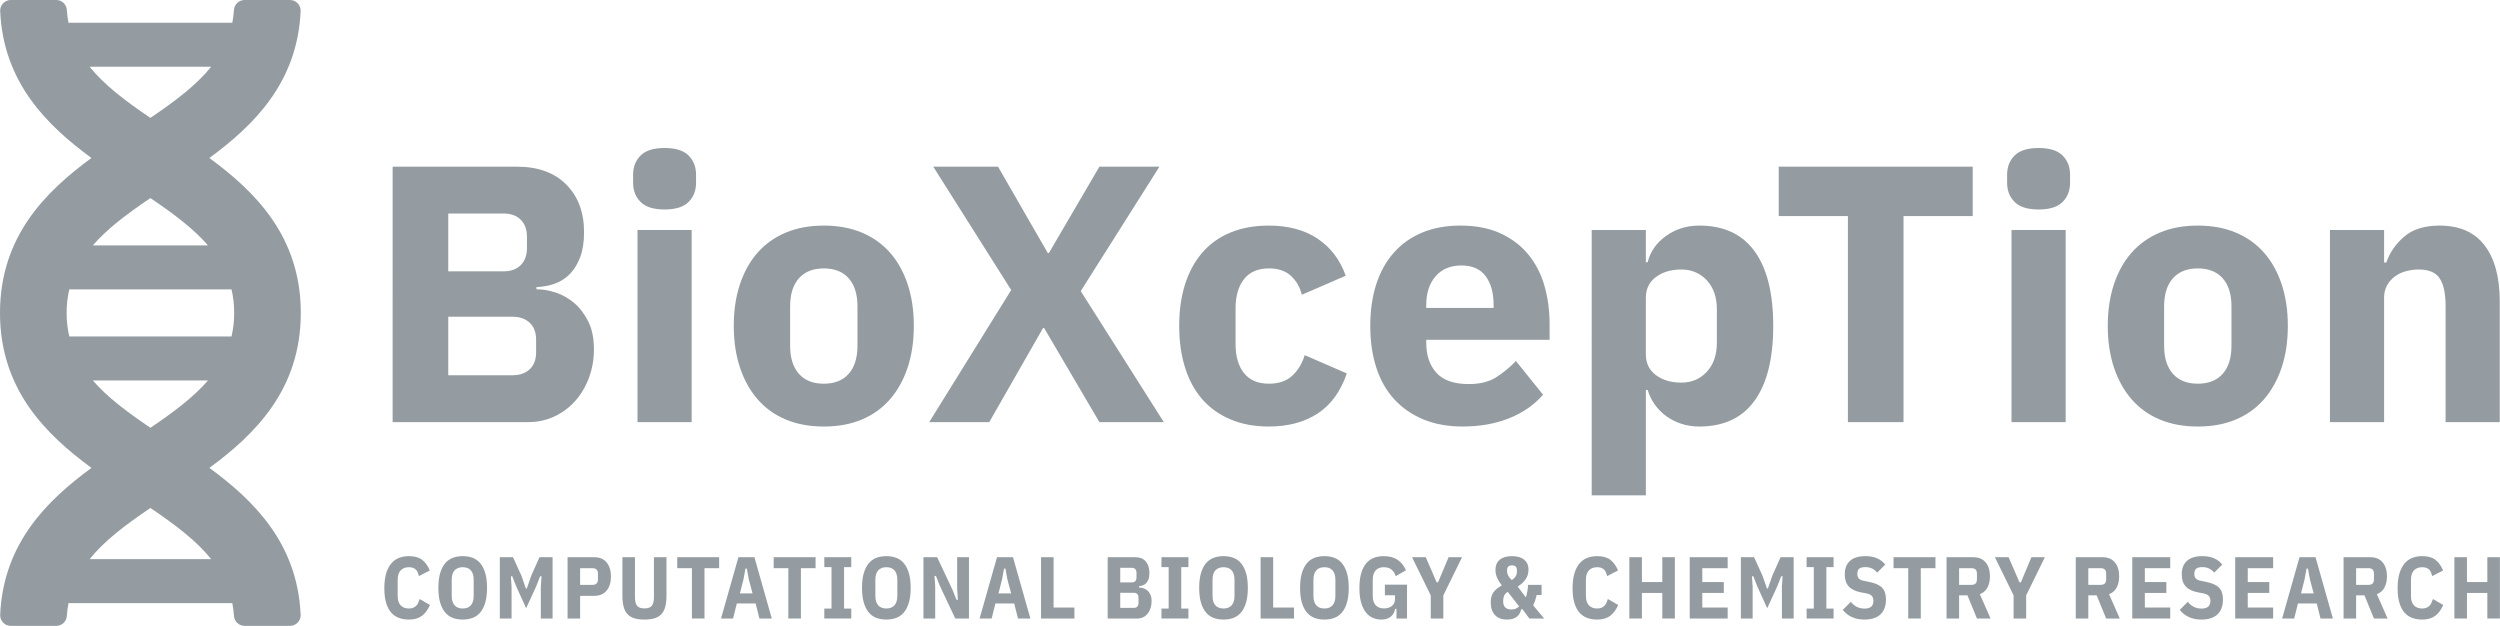 <svg xmlns="http://www.w3.org/2000/svg" xmlns:xlink="http://www.w3.org/1999/xlink" width="100%" height="100%" viewBox="0 0 5707 1429" style="fill-rule:evenodd;clip-rule:evenodd;stroke-linejoin:round;stroke-miterlimit:2;"><path d="M3879.15 514.965c55.702.0 97.756 19.496 126.165 58.487 28.408 38.991 42.612 95.807 42.612 170.448.0 74.64-14.204 131.596-42.612 170.866-28.409 39.269-70.463 58.905-126.165 58.905-14.482.0-28.13-2.089-40.942-6.267-12.811-4.177-24.369-10.026-34.674-17.546-10.304-7.519-19.077-16.432-26.319-26.737-7.241-10.305-12.533-21.306-15.875-33.004h-4.177v240.633h-123.659V524.991h123.659v73.526h4.177c6.127-24.508 20.193-44.561 42.194-60.158 22.002-15.596 47.208-23.394 75.616-23.394zm-40.942 100.263c-23.394.0-42.751 5.71-58.069 17.129-15.317 11.419-22.976 27.155-22.976 47.207V809.07c0 20.054 7.659 35.789 22.976 47.209 15.318 11.419 34.675 17.129 58.069 17.129 23.396.0 42.753-8.217 58.071-24.649 15.317-16.432 22.976-38.574 22.976-66.424v-76.034c0-27.85-7.659-49.992-22.976-66.425-15.318-16.432-34.675-24.648-58.071-24.648z" style="fill:#949ca1;fill-rule:nonzero;"/><path d="M5017.14 514.965c32.307.0 61.132 5.292 86.477 15.875 25.346 10.583 46.79 25.763 64.335 45.536 17.547 19.775 31.055 43.865 40.524 72.274 9.47 28.407 14.204 60.157 14.204 95.25.0 35.092-4.734 66.842-14.204 95.25-9.469 28.409-22.977 52.639-40.524 72.691-17.545 20.054-38.989 35.371-64.335 45.955-25.345 10.583-54.17 15.875-86.477 15.875-32.306.0-61.133-5.292-86.478-15.875-25.344-10.584-46.789-25.901-64.335-45.955-17.547-20.052-31.053-44.282-40.523-72.691-9.469-28.408-14.205-60.158-14.205-95.25.0-35.093 4.736-66.843 14.205-95.25 9.47-28.409 22.976-52.499 40.523-72.274 17.546-19.773 38.991-34.953 64.335-45.536 25.345-10.583 54.172-15.875 86.478-15.875zm0 97.756c-24.509.0-43.448 7.52-56.817 22.56-13.368 15.039-20.052 36.485-20.052 64.336v89.401c0 27.852 6.684 49.297 20.052 64.336 13.369 15.039 32.308 22.56 56.817 22.56s43.448-7.521 56.816-22.56c13.369-15.039 20.052-36.484 20.052-64.336v-89.402c0-27.85-6.683-49.296-20.052-64.335-13.368-15.04-32.307-22.56-56.816-22.56z" style="fill:#949ca1;fill-rule:nonzero;"/><path d="M3333.55 514.965c36.206.0 67.261 6.127 93.162 18.381 25.901 12.256 47.068 28.688 63.5 49.296 16.432 20.611 28.407 44.423 35.928 71.439 7.52 27.015 11.279 55.284 11.279 84.806v36.763h-281.573v6.683c0 28.966 7.798 51.943 23.395 68.933 15.597 16.988 40.105 25.483 73.527 25.483 25.622.0 46.51-5.153 62.664-15.457 16.154-10.305 31.193-22.698 45.118-37.181l61.83 76.868c-19.496 22.837-44.979 40.663-76.451 53.474s-67.26 19.218-107.365 19.218c-33.422.0-63.223-5.431-89.403-16.293s-48.32-26.18-66.424-45.955c-18.103-19.773-31.75-43.864-40.94-72.273-9.192-28.408-13.787-60.158-13.787-95.25.0-34.535 4.456-65.867 13.369-93.998 8.912-28.129 22.142-52.22 39.687-72.273 17.546-20.052 39.13-35.509 64.754-46.371 25.622-10.862 54.866-16.293 87.73-16.293zm2.507 91.073c-25.066.0-44.701 8.216-58.905 24.648-14.204 16.431-21.306 38.294-21.306 65.589v6.683h153.737v-7.519c0-26.737-5.988-48.322-17.964-64.753-11.975-16.432-30.497-24.648-55.562-24.648z" style="fill:#949ca1;fill-rule:nonzero;"/><path d="M2896.57 514.965c44.561.0 81.743 10.026 111.544 30.079 29.799 20.052 51.105 48.183 63.918 84.388l-100.264 43.447c-3.9-16.71-11.977-30.914-24.231-42.611-12.254-11.698-29.243-17.547-50.967-17.547-25.065.0-44.004 8.217-56.815 24.649-12.813 16.432-19.218 38.574-19.218 66.424l-.001 81.882c0 27.851 6.406 49.854 19.219 66.008 12.811 16.153 31.75 24.23 56.815 24.23 22.281.0 39.966-5.988 53.056-17.965 13.09-11.975 22.699-27.711 28.827-47.207l96.084 41.776c-14.482 41.778-36.902 72.413-67.259 91.909-30.358 19.496-67.26 29.244-110.708 29.244-32.865.0-62.108-5.431-87.731-16.293-25.622-10.862-47.067-26.18-64.336-45.955-17.267-19.773-30.358-43.864-39.269-72.273-8.913-28.408-13.369-60.158-13.369-95.25.0-35.093 4.456-66.703 13.369-94.832 8.911-28.13 22.002-52.222 39.269-72.274 17.269-20.053 38.714-35.371 64.336-45.954 25.623-10.583 54.866-15.875 87.731-15.875z" style="fill:#949ca1;fill-rule:nonzero;"/><path d="M1880.56 514.965c32.307.0 61.133 5.292 86.478 15.875 25.343 10.583 46.789 25.763 64.334 45.536 17.547 19.775 31.055 43.865 40.524 72.274 9.468 28.407 14.204 60.157 14.204 95.25.0 35.092-4.736 66.842-14.204 95.25-9.469 28.409-22.977 52.639-40.524 72.691-17.545 20.054-38.991 35.371-64.334 45.955-25.345 10.583-54.171 15.875-86.478 15.875s-61.133-5.292-86.478-15.875c-25.344-10.584-46.789-25.901-64.335-45.955-17.547-20.052-31.054-44.282-40.523-72.691-9.469-28.408-14.205-60.158-14.205-95.25.0-35.093 4.736-66.843 14.205-95.25 9.469-28.409 22.976-52.499 40.523-72.274 17.546-19.773 38.991-34.953 64.335-45.536 25.345-10.583 54.171-15.875 86.478-15.875zm0 97.756c-24.509.0-43.448 7.52-56.817 22.56-13.368 15.039-20.052 36.485-20.052 64.336v89.401c0 27.852 6.684 49.297 20.052 64.336 13.369 15.039 32.308 22.56 56.817 22.56s43.448-7.521 56.816-22.56c13.369-15.039 20.052-36.484 20.052-64.336v-89.402c0-27.85-6.683-49.296-20.052-64.335-13.368-15.04-32.307-22.56-56.816-22.56z" style="fill:#949ca1;fill-rule:nonzero;"/><path d="M5569.43 514.965c45.118.0 79.237 15.039 102.351 45.118 23.118 30.08 34.675 72.97 34.675 128.672v274.888h-123.658V698.781c0-28.407-4.455-49.435-13.368-63.082-8.912-13.647-24.787-20.471-47.625-20.471-10.028.0-19.774 1.254-29.244 3.76-9.47 2.507-17.965 6.546-25.484 12.116-7.52 5.569-13.507 12.393-17.964 20.47-4.455 8.077-6.685 17.406-6.685 27.99v284.079h-123.657V524.991h123.657v74.362h5.015c7.798-22.837 21.445-42.612 40.94-59.323 19.496-16.71 46.512-25.065 81.047-25.065z" style="fill:#949ca1;fill-rule:nonzero;"/><rect x="4591.86" y="524.99" width="123.658" height="438.653" style="fill:#949ca1;"/><path d="M4503.29 380.444v112.797h-157.915v470.402h-127V493.241H4060.46V380.444h442.83z" style="fill:#949ca1;fill-rule:nonzero;"/><path d="M2278.28 380.444l113.632 197.185h2.506l115.303-197.185h137.026l-179.638 284.081 189.666 299.118h-147.054l-126.165-214.73h-2.506l-122.823 214.73h-137.026l187.157-301.625-177.967-281.574h147.889z" style="fill:#949ca1;fill-rule:nonzero;"/><rect x="1455.28" y="524.99" width="123.658" height="438.653" style="fill:#949ca1;"/><path d="M1179.56 380.444c48.461.0 86.199 13.648 113.215 40.943 27.015 27.293 40.522 63.5 40.522 108.618.0 22.28-2.925 41.219-8.772 56.815-5.849 15.597-13.648 28.409-23.396 38.435s-21.166 17.406-34.257 22.141c-13.088 4.736-27.155 7.381-42.194 7.939v5.011c13.926.0 28.548 2.508 43.866 7.521 15.318 5.013 29.383 12.951 42.194 23.813s23.534 24.925 32.168 42.194c8.634 17.268 12.951 38.435 12.951 63.5.0 22.838-3.761 44.423-11.28 64.754-7.52 20.33-17.964 38.017-31.332 53.056-13.369 15.039-29.244 26.876-47.625 35.51-18.382 8.633-38.435 12.951-60.159 12.951l-309.146-.002V380.444h283.245zm-10.026 342.568h-146.218v133.685h146.218c16.711.0 29.94-4.595 39.687-13.787 9.748-9.19 14.621-22.142 14.621-38.851V775.65c0-16.711-4.873-29.662-14.621-38.852-9.747-9.191-22.976-13.786-39.687-13.786zm-20.054-235.62h-126.164v132.014h126.164c16.711.0 29.801-4.734 39.271-14.204 9.469-9.469 14.203-22.559 14.203-39.27v-25.066c0-16.711-4.734-29.8-14.203-39.27-9.47-9.468-22.56-14.203-39.271-14.203v-.001z" style="fill:#949ca1;fill-rule:nonzero;"/><path d="M4653.69 337.832c25.066.0 43.31 5.711 54.728 17.129 11.419 11.419 17.127 26.04 17.127 43.865v18.381c0 17.826-5.708 32.448-17.127 43.866-11.418 11.419-29.662 17.129-54.728 17.129-25.065.0-43.307-5.71-54.727-17.129-11.418-11.418-17.129-26.04-17.129-43.866v-18.381c0-17.825 5.711-32.446 17.129-43.865 11.42-11.418 29.662-17.129 54.727-17.129z" style="fill:#949ca1;fill-rule:nonzero;"/><path d="M1517.11 337.832c25.066.0 43.31 5.711 54.728 17.129 11.419 11.419 17.129 26.04 17.129 43.865l-.001 18.381c0 17.826-5.709 32.448-17.128 43.866-11.418 11.419-29.66 17.129-54.727 17.129-25.066.0-43.308-5.71-54.726-17.129-11.419-11.418-17.129-26.04-17.129-43.866l-.001-18.381c0-17.825 5.711-32.446 17.13-43.865 11.418-11.418 29.66-17.129 54.726-17.129h-.001z" style="fill:#949ca1;fill-rule:nonzero;"/><path d="M933.479 1414.34c-8.422.0-16.075-1.269-22.959-3.81-6.886-2.54-12.767-6.617-17.648-12.232-4.879-5.614-8.688-12.967-11.429-22.058-2.741-9.09-4.111-20.186-4.111-33.287s1.37-24.298 4.111-33.588c2.741-9.292 6.55-16.878 11.429-22.761 4.881-5.881 10.762-10.192 17.648-12.933 6.884-2.741 14.537-4.111 22.959-4.111 12.567.0 22.494 2.707 29.779 8.121 7.286 5.414 13.268 13.603 17.948 24.565l-24.866 12.834c-.802-2.942-1.705-5.683-2.707-8.222-1.003-2.54-2.374-4.679-4.111-6.416-1.738-1.739-3.91-3.11-6.517-4.112-2.607-1.003-5.782-1.504-9.526-1.504-8.021.0-14.303 2.406-18.849 7.22-4.545 4.812-6.817 12.031-6.817 21.656v36.496c0 9.625 2.272 16.844 6.817 21.656 4.546 4.814 10.828 7.221 18.849 7.221 3.744.0 6.986-.569 9.727-1.705 2.739-1.137 5.045-2.674 6.918-4.613 1.871-1.938 3.409-4.211 4.612-6.818s2.272-5.447 3.208-8.522l23.663 13.635c-2.408 5.215-5.081 9.894-8.022 14.038-2.94 4.145-6.317 7.654-10.127 10.527-3.81 2.874-8.187 5.047-13.134 6.517-4.946 1.472-10.561 2.206-16.845 2.206z" style="fill:#949ca1;fill-rule:nonzero;"/><path d="M1056.27 1414.34c-8.424.0-16.043-1.303-22.861-3.91-6.818-2.607-12.633-6.818-17.445-12.633-4.813-5.815-8.556-13.302-11.231-22.459-2.673-9.158-4.01-20.287-4.01-33.387.0-13.102 1.337-24.231 4.01-33.388 2.675-9.158 6.418-16.645 11.231-22.46 4.812-5.815 10.627-10.026 17.445-12.633 6.818-2.606 14.437-3.91 22.861-3.91 8.421.0 16.041 1.304 22.859 3.91 6.818 2.607 12.633 6.818 17.447 12.633 4.812 5.815 8.554 13.302 11.229 22.46 2.673 9.157 4.01 20.286 4.01 33.388.0 13.1-1.337 24.229-4.01 33.387-2.675 9.157-6.417 16.644-11.229 22.459-4.814 5.815-10.629 10.026-17.447 12.633s-14.438 3.91-22.859 3.91zm0-25.265c8.02.0 14.203-2.407 18.548-7.221 4.345-4.812 6.517-12.031 6.517-21.656v-36.496c0-9.625-2.172-16.844-6.517-21.656-4.345-4.814-10.528-7.22-18.548-7.22-8.023.0-14.205 2.406-18.55 7.22-4.345 4.812-6.517 12.031-6.517 21.656v36.496c0 9.625 2.172 16.844 6.517 21.656 4.345 4.814 10.527 7.221 18.55 7.221z" style="fill:#949ca1;fill-rule:nonzero;"/><path d="M1234.6 1338.94l1.604-23.461h-3.208l-8.622 22.258-23.262 50.734-23.06-50.734-8.622-22.258h-3.209l1.604 23.461v72.992h-26.871v-139.968h30.08l19.049 41.71 10.427 29.879h2.006l10.428-29.879 18.648-41.71h29.879v139.968H1234.6v-72.992z" style="fill:#949ca1;fill-rule:nonzero;"/><path d="M1295.63 1411.93v-139.968h60.558c12.567.0 22.125 4.011 28.676 12.032s9.825 18.716 9.825 32.084c0 13.369-3.274 24.063-9.825 32.085-6.551 8.021-16.109 12.031-28.676 12.031h-31.883v51.736h-28.675zm28.675-76.802h28.274c3.877.0 6.918-1.003 9.125-3.008 2.205-2.005 3.308-5.346 3.308-10.026v-12.031c0-4.68-1.103-8.021-3.308-10.026-2.207-2.007-5.248-3.009-9.125-3.009h-28.274v38.1z" style="fill:#949ca1;fill-rule:nonzero;"/><path d="M1449.5 1271.97v90.839c0 9.224 1.57 15.875 4.712 19.953 3.142 4.077 8.79 6.116 16.944 6.116 8.155.0 13.803-2.039 16.945-6.116 3.142-4.078 4.712-10.729 4.712-19.953v-90.839h28.676v87.029c0 9.893-.87 18.315-2.607 25.267-1.738 6.951-4.579 12.667-8.523 17.145-3.943 4.477-9.124 7.753-15.54 9.825-6.417 2.073-14.305 3.108-23.663 3.108-9.357.0-17.245-1.035-23.662-3.108-6.416-2.072-11.597-5.348-15.54-9.825-3.944-4.478-6.785-10.194-8.523-17.145-1.737-6.952-2.607-15.374-2.607-25.267v-87.029h28.676z" style="fill:#949ca1;fill-rule:nonzero;"/><path d="M1608.19 1297.03v114.902h-28.676V1297.03h-33.487v-25.066h95.651v25.066h-33.488z" style="fill:#949ca1;fill-rule:nonzero;"/><path d="M1733.58 1411.93l-8.622-34.29h-42.913l-8.623 34.29h-27.472l39.704-139.968h36.496l39.705 139.968h-28.275zm-24.263-89.636-4.411-24.264h-3.209l-4.413 24.264-8.221 32.286h28.876l-8.622-32.286z" style="fill:#949ca1;fill-rule:nonzero;"/><path d="M1828.3 1297.03v114.902h-28.676V1297.03h-33.488v-25.066h95.652v25.066H1828.3z" style="fill:#949ca1;fill-rule:nonzero;"/><path d="M1881.71 1411.93v-22.659h16.442v-94.65h-16.442v-22.659h61.561v22.659h-16.443v94.65h16.443v22.659h-61.561z" style="fill:#949ca1;fill-rule:nonzero;"/><path d="M2023.34 1414.34c-8.422.0-16.042-1.303-22.86-3.91-6.817-2.607-12.634-6.818-17.446-12.633-4.813-5.815-8.556-13.302-11.229-22.459-2.674-9.158-4.011-20.287-4.011-33.387.0-13.102 1.337-24.231 4.011-33.388 2.673-9.158 6.416-16.645 11.229-22.46 4.812-5.815 10.629-10.026 17.446-12.633 6.818-2.606 14.438-3.91 22.86-3.91 8.422.0 16.043 1.304 22.86 3.91 6.818 2.607 12.633 6.818 17.446 12.633 4.812 5.815 8.556 13.302 11.229 22.46 2.674 9.157 4.012 20.286 4.012 33.388.0 13.1-1.338 24.229-4.012 33.387-2.673 9.157-6.417 16.644-11.229 22.459-4.813 5.815-10.628 10.026-17.446 12.633-6.817 2.607-14.438 3.91-22.86 3.91zm0-25.265c8.021.0 14.204-2.407 18.549-7.221 4.344-4.812 6.517-12.031 6.517-21.656v-36.496c0-9.625-2.173-16.844-6.517-21.656-4.345-4.814-10.528-7.22-18.549-7.22s-14.203 2.406-18.548 7.22c-4.345 4.812-6.517 12.031-6.517 21.656v36.496c0 9.625 2.172 16.844 6.517 21.656 4.345 4.814 10.527 7.221 18.548 7.221z" style="fill:#949ca1;fill-rule:nonzero;"/><path d="M2145.33 1336.94l-8.823-22.258h-3.209l1.605 23.461v73.794h-26.87v-139.968h31.281l35.293 74.998 8.823 22.258h3.208l-1.604-23.461v-73.795h26.871v139.968h-31.282l-35.293-74.997z" style="fill:#949ca1;fill-rule:nonzero;"/><path d="M2323.87 1411.93l-8.622-34.29h-42.913l-8.622 34.29h-27.473l39.704-139.968h36.496l39.705 139.968h-28.275zm-24.264-89.636-4.412-24.264h-3.208l-4.411 24.264-8.222 32.286h28.877l-8.624-32.286z" style="fill:#949ca1;fill-rule:nonzero;"/><path d="M2376.47 1411.93v-139.968h28.674v114.903h47.525v25.065h-76.199z" style="fill:#949ca1;fill-rule:nonzero;"/><path d="M2528.61 1271.97h62.163c11.231.0 19.552 3.275 24.966 9.826 5.414 6.551 8.121 15.24 8.121 26.069.0 5.881-.701 10.728-2.105 14.538s-3.208 6.817-5.414 9.023-4.712 3.81-7.52 4.813c-2.807 1.002-5.682 1.571-8.622 1.704v3.21c3.208.0 6.517.534 9.926 1.604 3.409 1.069 6.517 2.84 9.324 5.314 2.807 2.472 5.079 5.681 6.818 9.625 1.738 3.944 2.606 8.722 2.606 14.337.0 5.482-.734 10.661-2.205 15.542-1.47 4.879-3.61 9.123-6.417 12.733-2.807 3.609-6.216 6.45-10.226 8.522-4.011 2.071-8.556 3.108-13.637 3.108h-67.778V1271.97zm28.676 115.705h31.081c3.208.0 5.783-.936 7.72-2.807 1.939-1.873 2.909-5.015 2.909-9.426v-10.026c0-4.412-.97-7.554-2.909-9.425-1.937-1.872-4.512-2.807-7.72-2.807h-31.081v34.491zm0-58.154h26.469c3.342.0 5.949-.935 7.82-2.807 1.873-1.871 2.808-4.947 2.808-9.224v-9.224c0-4.279-.935-7.353-2.808-9.224-1.871-1.872-4.478-2.809-7.82-2.809h-26.469v33.288z" style="fill:#949ca1;fill-rule:nonzero;"/><path d="M2651.39 1411.93v-22.659h16.444v-94.65h-16.444v-22.659h61.562v22.659h-16.444v94.65h16.444v22.659h-61.562z" style="fill:#949ca1;fill-rule:nonzero;"/><path d="M2793.03 1414.34c-8.422.0-16.043-1.303-22.861-3.91-6.818-2.607-12.633-6.818-17.445-12.633-4.813-5.815-8.556-13.302-11.229-22.459-2.675-9.158-4.012-20.287-4.012-33.387.0-13.102 1.337-24.231 4.012-33.388 2.673-9.158 6.416-16.645 11.229-22.46 4.812-5.815 10.627-10.026 17.445-12.633 6.818-2.606 14.439-3.91 22.861-3.91s16.042 1.304 22.859 3.91c6.819 2.607 12.634 6.818 17.447 12.633 4.812 5.815 8.556 13.302 11.229 22.46 2.673 9.157 4.01 20.286 4.01 33.388.0 13.1-1.337 24.229-4.01 33.387-2.673 9.157-6.417 16.644-11.229 22.459-4.813 5.815-10.628 10.026-17.447 12.633-6.817 2.607-14.437 3.91-22.859 3.91zm0-25.265c8.021.0 14.203-2.407 18.548-7.221 4.345-4.812 6.517-12.031 6.517-21.656v-36.496c0-9.625-2.172-16.844-6.517-21.656-4.345-4.814-10.527-7.22-18.548-7.22-8.021.0-14.205 2.406-18.55 7.22-4.343 4.812-6.517 12.031-6.517 21.656v36.496c0 9.625 2.174 16.844 6.517 21.656 4.345 4.814 10.529 7.221 18.55 7.221z" style="fill:#949ca1;fill-rule:nonzero;"/><path d="M2877.72 1411.93v-139.968h28.675v114.903h47.525v25.065h-76.2z" style="fill:#949ca1;fill-rule:nonzero;"/><path d="M3023.37 1414.34c-8.421.0-16.041-1.303-22.86-3.91-6.818-2.607-12.633-6.818-17.446-12.633-4.812-5.815-8.556-13.302-11.229-22.459-2.674-9.158-4.01-20.287-4.01-33.387.0-13.102 1.336-24.231 4.01-33.388 2.673-9.158 6.417-16.645 11.229-22.46 4.813-5.815 10.628-10.026 17.446-12.633 6.819-2.606 14.439-3.91 22.86-3.91 8.422.0 16.042 1.304 22.86 3.91 6.819 2.607 12.634 6.818 17.446 12.633 4.813 5.815 8.556 13.302 11.23 22.46 2.674 9.157 4.01 20.286 4.01 33.388.0 13.1-1.336 24.229-4.01 33.387-2.674 9.157-6.417 16.644-11.23 22.459-4.812 5.815-10.627 10.026-17.446 12.633-6.818 2.607-14.438 3.91-22.86 3.91zm0-25.265c8.021.0 14.205-2.407 18.549-7.221 4.345-4.812 6.518-12.031 6.518-21.656v-36.496c0-9.625-2.173-16.844-6.518-21.656-4.344-4.814-10.528-7.22-18.549-7.22-8.02.0-14.204 2.406-18.548 7.22-4.345 4.812-6.518 12.031-6.518 21.656v36.496c0 9.625 2.173 16.844 6.518 21.656 4.344 4.814 10.528 7.221 18.548 7.221z" style="fill:#949ca1;fill-rule:nonzero;"/><path d="M3187.87 1389.88h-3.21c-.934 7.218-4.11 13.1-9.524 17.645-5.414 4.546-12.733 6.818-21.957 6.818-6.685.0-13.035-1.269-19.051-3.81-6.016-2.54-11.296-6.617-15.841-12.232-4.546-5.614-8.189-13.001-10.929-22.158-2.741-9.158-4.11-20.353-4.11-33.588s1.336-24.464 4.01-33.688c2.673-9.224 6.417-16.745 11.229-22.56 4.813-5.815 10.628-10.06 17.446-12.733 6.817-2.674 14.438-4.011 22.86-4.011 12.567.0 22.994 2.707 31.283 8.121 8.288 5.414 14.772 13.469 19.45 24.164l-23.462 13.435c-1.871-6.284-5.013-11.263-9.424-14.939-4.412-3.677-10.427-5.515-18.047-5.515s-13.67 2.406-18.149 7.22c-4.478 4.812-6.717 12.031-6.717 21.656v36.496c0 9.625 2.273 16.811 6.818 21.556 4.545 4.746 10.829 7.12 18.85 7.12 7.219.0 13.202-1.839 17.946-5.516 4.747-3.675 7.119-9.123 7.119-16.342v-8.221h-23.06v-24.064h50.533v77.203h-24.063v-22.057z" style="fill:#949ca1;fill-rule:nonzero;"/><path d="M3266.14 1411.93v-52.738l-42.712-87.23h31.281l24.866 57.351h3.208l24.064-57.351h30.68l-42.712 87.23v52.738h-28.675z" style="fill:#949ca1;fill-rule:nonzero;"/><path d="M3475.43 1390.68h-2.808c-.667 3.208-1.736 6.248-3.208 9.123-1.47 2.874-3.475 5.381-6.015 7.52-2.541 2.139-5.681 3.844-9.425 5.113-3.743 1.271-8.221 1.905-13.435 1.905-12.165.0-21.457-3.443-27.874-10.327-6.416-6.885-9.625-16.543-9.625-28.976.0-4.412.434-8.422 1.304-12.031.868-3.61 2.306-6.952 4.311-10.027s4.612-5.949 7.82-8.622c3.209-2.674 7.153-5.348 11.831-8.022-4.678-6.016-8.255-11.831-10.728-17.445-2.472-5.615-3.709-11.564-3.709-17.847.0-10.16 3.242-17.948 9.725-23.362 6.484-5.414 15.742-8.121 27.773-8.121 12.166.0 21.524 2.707 28.073 8.121 6.551 5.414 9.827 13.002 9.827 22.761.0 8.823-2.406 16.442-7.219 22.859-4.814 6.417-10.629 11.63-17.446 15.641l18.649 24.866c1.47-4.412 2.607-9.058 3.409-13.937.802-4.88 1.336-9.793 1.604-14.739h30.881v23.061h-11.23c-.936 4.277-2.071 8.422-3.408 12.432-1.338 4.011-2.874 7.754-4.612 11.229l25.066 30.08h-33.689l-15.842-21.255zm-23.862-100.064c-3.343.0-6.05.836-8.121 2.506-2.073 1.672-3.108 4.446-3.108 8.323v3.61c0 2.272.834 5.146 2.506 8.622 1.671 3.475 4.378 6.952 8.121 10.427 3.877-2.272 6.818-5.047 8.823-8.321 2.005-3.276 3.008-6.918 3.008-10.929v-3.409c0-3.877-1.036-6.651-3.108-8.323-2.072-1.67-4.779-2.506-8.121-2.506zm-1.404 100.665c3.876.0 7.219-.601 10.026-1.804 2.807-1.204 5.348-2.942 7.62-5.215l-25.867-33.086c-3.744 2.138-6.418 4.845-8.022 8.121-1.604 3.275-2.407 6.984-2.407 11.129v3.208c0 5.482 1.538 9.793 4.612 12.935 3.076 3.141 7.754 4.712 14.038 4.712z" style="fill:#949ca1;fill-rule:nonzero;"/><path d="M3646.01 1414.34c-8.422.0-16.075-1.269-22.961-3.81-6.884-2.54-12.767-6.617-17.646-12.232-4.88-5.614-8.69-12.967-11.431-22.058-2.739-9.09-4.11-20.186-4.11-33.287s1.371-24.298 4.11-33.588c2.741-9.292 6.551-16.878 11.431-22.761 4.879-5.881 10.762-10.192 17.646-12.933 6.886-2.741 14.539-4.111 22.961-4.111 12.567.0 22.492 2.707 29.777 8.121 7.287 5.414 13.269 13.603 17.948 24.565l-24.866 12.834c-.802-2.942-1.704-5.683-2.707-8.222-1.002-2.54-2.372-4.679-4.11-6.416-1.738-1.739-3.91-3.11-6.517-4.112-2.607-1.003-5.783-1.504-9.525-1.504-8.021.0-14.305 2.406-18.85 7.22-4.546 4.812-6.818 12.031-6.818 21.656v36.496c0 9.625 2.272 16.844 6.818 21.656 4.545 4.814 10.829 7.221 18.85 7.221 3.742.0 6.984-.569 9.725-1.705 2.741-1.137 5.047-2.674 6.918-4.613 1.871-1.938 3.409-4.211 4.612-6.818s2.274-5.447 3.209-8.522l23.662 13.635c-2.406 5.215-5.08 9.894-8.02 14.038-2.942 4.145-6.317 7.654-10.128 10.527-3.81 2.874-8.188 5.047-13.134 6.517-4.947 1.472-10.561 2.206-16.844 2.206z" style="fill:#949ca1;fill-rule:nonzero;"/><path d="M3794.66 1353.58h-46.522v58.353h-28.676v-139.968h28.676v56.749h46.522v-56.749h28.676v139.968h-28.676v-58.353z" style="fill:#949ca1;fill-rule:nonzero;"/><path d="M3857.3 1411.93v-139.968h86.627v25.066h-57.951v31.683h49.129v24.866h-49.129v33.288h57.951v25.065H3857.3z" style="fill:#949ca1;fill-rule:nonzero;"/><path d="M4067.72 1338.94l1.604-23.461h-3.208l-8.622 22.258-23.262 50.734-23.06-50.734-8.622-22.258h-3.21l1.604 23.461v72.992h-26.87v-139.968h30.08l19.049 41.71 10.427 29.879h2.006l10.428-29.879 18.648-41.71h29.879v139.968h-26.871v-72.992z" style="fill:#949ca1;fill-rule:nonzero;"/><path d="M4124.13 1411.93v-22.659h16.442v-94.65h-16.442v-22.659h61.561v22.659h-16.443v94.65h16.443v22.659h-61.561z" style="fill:#949ca1;fill-rule:nonzero;"/><path d="M4255.94 1414.34c-20.988.0-37.432-7.353-49.329-22.057l18.448-18.449c8.021 10.294 18.515 15.441 31.483 15.441 13.368.0 20.052-5.883 20.052-17.647.0-4.813-1.203-8.556-3.609-11.229-2.407-2.673-6.15-4.546-11.23-5.615l-12.833-2.406c-12.967-2.406-22.493-6.918-28.575-13.537-6.082-6.617-9.124-15.807-9.124-27.571.0-13.637 4.01-23.996 12.031-31.082 8.021-7.085 19.785-10.628 35.293-10.628 19.785.0 34.824 6.417 45.119 19.25l-18.448 18.449c-3.477-4.278-7.387-7.453-11.732-9.526-4.345-2.071-9.458-3.108-15.34-3.108-6.417.0-11.062 1.203-13.936 3.61-2.875 2.407-4.313 6.284-4.313 11.631.0 4.679 1.103 8.222 3.31 10.628 2.206 2.406 5.781 4.144 10.728 5.213l12.833 2.607c6.818 1.471 12.667 3.242 17.547 5.314 4.879 2.073 8.89 4.712 12.032 7.922 3.141 3.208 5.414 7.018 6.817 11.429 1.404 4.412 2.106 9.559 2.106 15.441.0 14.972-4.211 26.369-12.633 34.19-8.422 7.82-20.655 11.73-36.697 11.73z" style="fill:#949ca1;fill-rule:nonzero;"/><path d="M4384.75 1297.03v114.902h-28.676V1297.03h-33.488v-25.066h95.651v25.066h-33.487z" style="fill:#949ca1;fill-rule:nonzero;"/><path d="M4472.25 1411.93h-28.675v-139.968h60.558c12.567.0 22.125 3.944 28.676 11.831 6.551 7.888 9.826 18.449 9.826 31.684.0 10.293-1.938 18.983-5.816 26.069-3.876 7.084-9.625 12.031-17.244 14.838l24.463 55.546h-31.081l-21.657-52.939h-19.05v52.939zm28.274-76.802c3.877.0 6.918-.969 9.125-2.908 2.206-1.937 3.308-5.314 3.308-10.126v-12.031c0-4.813-1.102-8.189-3.308-10.127-2.207-1.938-5.248-2.908-9.125-2.908h-28.274v38.1h28.274z" style="fill:#949ca1;fill-rule:nonzero;"/><path d="M4596.64 1411.93v-52.738l-42.712-87.23h31.283l24.866 57.351h3.208l24.062-57.351h30.681l-42.712 87.23v52.738h-28.676z" style="fill:#949ca1;fill-rule:nonzero;"/><path d="M4767.22 1411.93h-28.676v-139.968h60.558c12.567.0 22.125 3.944 28.676 11.831 6.551 7.888 9.826 18.449 9.826 31.684.0 10.293-1.938 18.983-5.815 26.069-3.877 7.084-9.625 12.031-17.245 14.838l24.463 55.546h-31.08l-21.658-52.939h-19.049v52.939zm28.273-76.802c3.878.0 6.918-.969 9.125-2.908 2.206-1.937 3.309-5.314 3.309-10.126v-12.031c0-4.813-1.103-8.189-3.309-10.127-2.207-1.938-5.247-2.908-9.125-2.908h-28.273v38.1h28.273z" style="fill:#949ca1;fill-rule:nonzero;"/><path d="M4867.55 1411.93v-139.968h86.628v25.066h-57.952v31.683h49.129v24.866h-49.129v33.288h57.952v25.065h-86.628z" style="fill:#949ca1;fill-rule:nonzero;"/><path d="M5025.23 1414.34c-20.988.0-37.431-7.353-49.329-22.057l18.449-18.449c8.021 10.294 18.514 15.441 31.482 15.441 13.368.0 20.053-5.883 20.053-17.647.0-4.813-1.203-8.556-3.609-11.229-2.407-2.673-6.15-4.546-11.23-5.615l-12.834-2.406c-12.968-2.406-22.492-6.918-28.574-13.537-6.084-6.617-9.125-15.807-9.125-27.571.0-13.637 4.01-23.996 12.032-31.082 8.021-7.085 19.785-10.628 35.292-10.628 19.786.0 34.825 6.417 45.12 19.25l-18.45 18.449c-3.475-4.278-7.385-7.453-11.73-9.526-4.345-2.071-9.458-3.108-15.341-3.108-6.417.0-11.061 1.203-13.936 3.61-2.874 2.407-4.312 6.284-4.312 11.631.0 4.679 1.103 8.222 3.309 10.628s5.783 4.144 10.728 5.213l12.834 2.607c6.818 1.471 12.667 3.242 17.546 5.314 4.88 2.073 8.891 4.712 12.031 7.922 3.142 3.208 5.416 7.018 6.819 11.429 1.404 4.412 2.106 9.559 2.106 15.441.0 14.972-4.212 26.369-12.634 34.19-8.422 7.82-20.654 11.73-36.697 11.73z" style="fill:#949ca1;fill-rule:nonzero;"/><path d="M5102.5 1411.93v-139.968h86.628v25.066h-57.954v31.683h49.129v24.866h-49.129v33.288h57.954v25.065H5102.5z" style="fill:#949ca1;fill-rule:nonzero;"/><path d="M5297.28 1411.93l-8.622-34.29h-42.913l-8.624 34.29h-27.471l39.704-139.968h36.497l39.704 139.968h-28.275zm-24.264-89.636-4.412-24.264h-3.208l-4.411 24.264-8.222 32.286h28.877l-8.624-32.286z" style="fill:#949ca1;fill-rule:nonzero;"/><path d="M5378.56 1411.93h-28.676v-139.968h60.56c12.567.0 22.125 3.944 28.676 11.831 6.55 7.888 9.826 18.449 9.826 31.684.0 10.293-1.939 18.983-5.815 26.069-3.878 7.084-9.627 12.031-17.247 14.838l24.465 55.546h-31.082l-21.656-52.939h-19.051v52.939zm28.275-76.802c3.876.0 6.918-.969 9.124-2.908 2.205-1.937 3.308-5.314 3.308-10.126v-12.031c0-4.813-1.103-8.189-3.308-10.127-2.206-1.938-5.248-2.908-9.124-2.908h-28.275v38.1h28.275z" style="fill:#949ca1;fill-rule:nonzero;"/><path d="M5529.43 1414.34c-8.422.0-16.076-1.269-22.961-3.81-6.884-2.54-12.767-6.617-17.646-12.232-4.88-5.614-8.69-12.967-11.431-22.058-2.74-9.09-4.111-20.186-4.111-33.287s1.371-24.298 4.111-33.588c2.741-9.292 6.551-16.878 11.431-22.761 4.879-5.881 10.762-10.192 17.646-12.933 6.885-2.741 14.539-4.111 22.961-4.111 12.566.0 22.492 2.707 29.777 8.121 7.287 5.414 13.268 13.603 17.948 24.565l-24.866 12.834c-.802-2.942-1.704-5.683-2.707-8.222-1.002-2.54-2.372-4.679-4.111-6.416-1.738-1.739-3.91-3.11-6.516-4.112-2.607-1.003-5.783-1.504-9.525-1.504-8.021.0-14.305 2.406-18.85 7.22-4.546 4.812-6.818 12.031-6.818 21.656v36.496c0 9.625 2.272 16.844 6.818 21.656 4.545 4.814 10.829 7.221 18.85 7.221 3.742.0 6.984-.569 9.725-1.705 2.741-1.137 5.047-2.674 6.918-4.613 1.871-1.938 3.409-4.211 4.612-6.818s2.273-5.447 3.208-8.522l23.663 13.635c-2.406 5.215-5.081 9.894-8.021 14.038-2.941 4.145-6.316 7.654-10.127 10.527-3.81 2.874-8.188 5.047-13.134 6.517-4.947 1.472-10.562 2.206-16.844 2.206z" style="fill:#949ca1;fill-rule:nonzero;"/><path d="M5678.08 1353.58h-46.522v58.353h-28.676v-139.968h28.676v56.749h46.522v-56.749h28.676v139.968h-28.676v-58.353z" style="fill:#949ca1;fill-rule:nonzero;"/><path d="M558.225.0c-12.742-.009-23.303 9.909-24.138 22.668-.644 9.943-1.914 19.751-3.76 29.251H156.336c-1.846-9.508-3.1-19.325-3.744-29.251-.835-12.759-11.397-22.668-24.138-22.668H24.581c-6.61.0-12.909 2.707-17.487 7.486-4.571 4.787-6.977 11.221-6.685 17.821 7.194 163.973 108.101 261.756 208.289 335.323-104.483 76.744-208.698 179.222-208.698 353.705.0 174.492 104.249 276.987 208.764 353.738-100.229 73.594-201.161 171.367-208.355 335.374-.292 6.609 2.13 13.05 6.693 17.829 4.57 4.78 10.869 7.478 17.479 7.478h103.873c12.741.0 23.303-9.909 24.138-22.667.644-9.927 1.898-19.735 3.76-29.245l373.983-.007c1.872 9.5 3.108 19.283 3.752 29.168.835 12.742 11.388 22.668 24.155 22.668h103.865c.025.0.041-.008.058-.017 13.369.0 24.188-10.836 24.188-24.239.0-1.002-.057-1.996-.184-2.983-7.879-162.802-108.367-260.083-208.172-333.367 104.483-76.71 208.674-179.212 208.674-353.687.0-174.502-104.215-276.995-208.732-353.722 100.221-73.593 201.137-171.376 208.331-335.349.283-6.6-2.123-13.034-6.693-17.829-4.57-4.763-10.862-7.478-17.453-7.478H558.225zM204.604 152.367h277.462c-33.019 41.033-79.726 76.835-138.747 116.757-58.997-39.93-105.711-75.741-138.715-116.757m138.732 299.796c54.91 37.164 98.859 70.418 131.478 108.067l-262.966.008c32.627-37.665 76.56-70.944 131.488-108.075M152.082 714.327c0-18.582 2.039-36.604 6.1-53.633h370.306c4.061 17.053 6.116 35.085 6.116 53.699.0 18.582-2.047 36.63-6.099 53.684H158.19c-4.052-17.054-6.108-35.11-6.108-53.75m59.824 154.196h262.908c-32.619 37.633-76.534 70.895-131.421 108.026-54.91-37.147-98.867-70.402-131.487-108.026m131.479 291.066c59.03 39.938 105.753 75.757 138.748 116.79l-277.529.009c33.02-41.025 79.759-76.861 138.781-116.799" style="fill:#949ca1;fill-rule:nonzero;"/></svg>